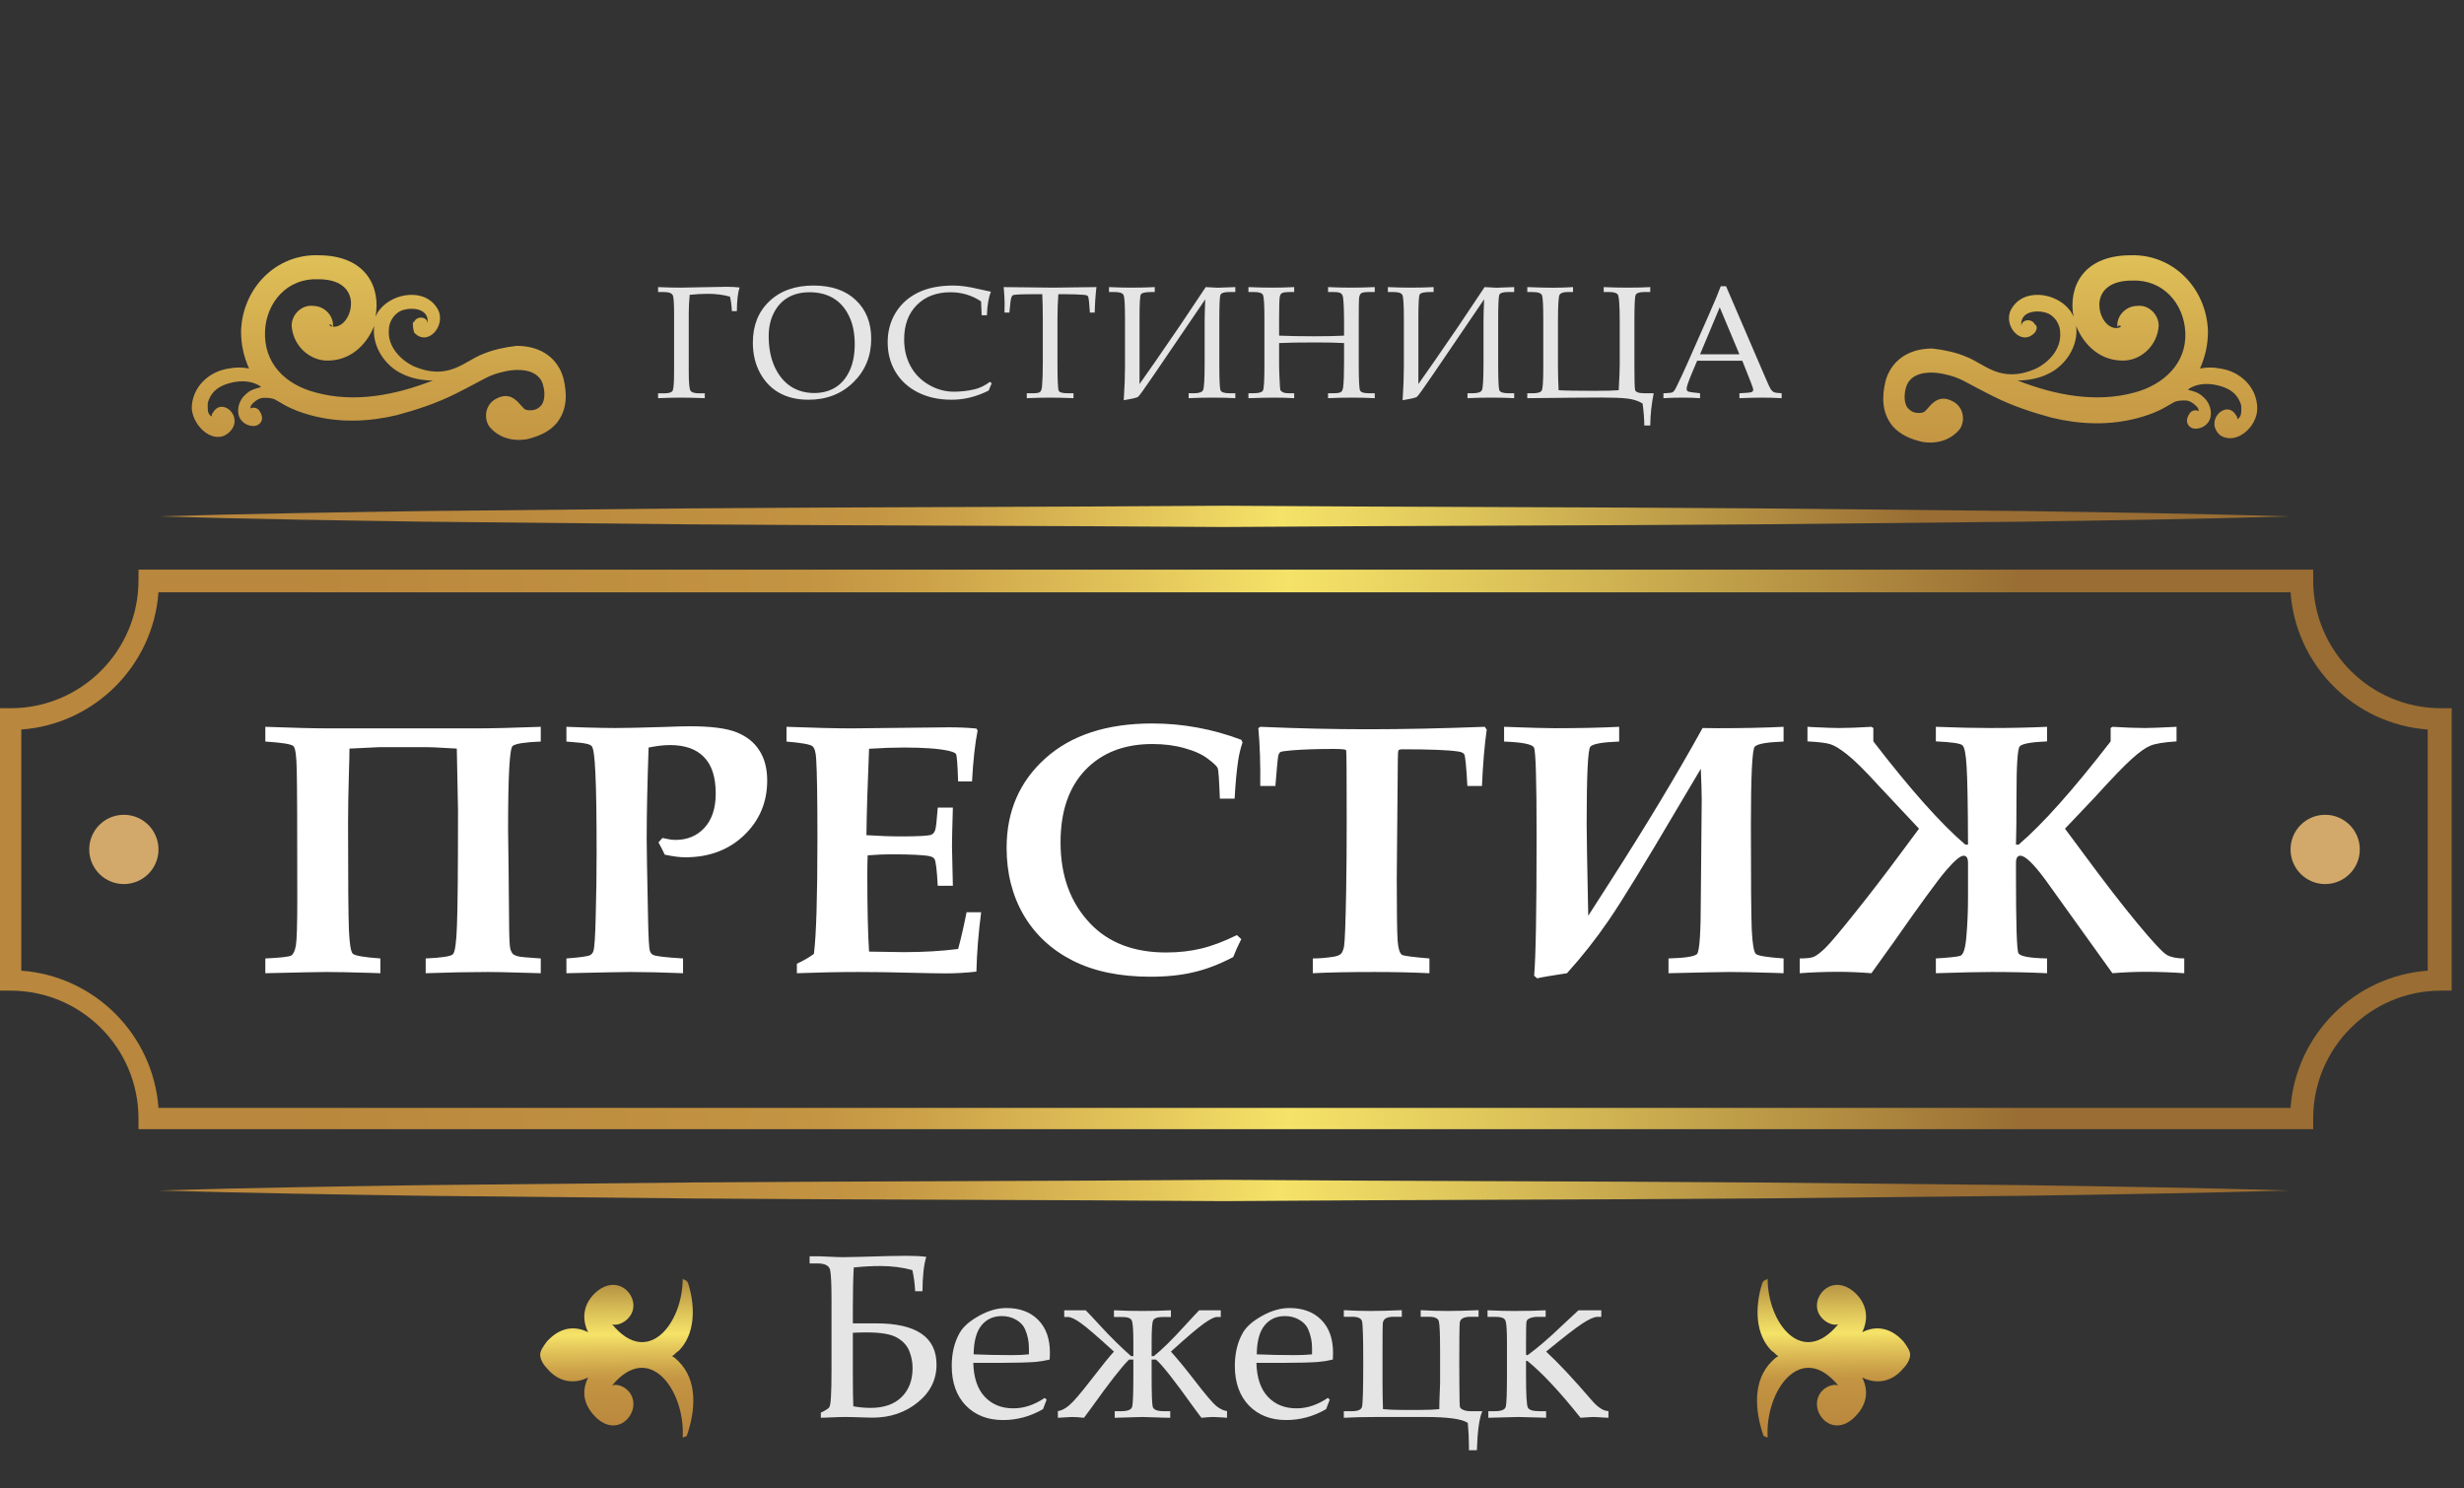 <svg width="144" height="87" viewBox="0 0 144 87" fill="none" xmlns="http://www.w3.org/2000/svg">
<rect x="0" y="0" width="144" height="87" fill="#333333" stroke="none"/>
<g clip-path="url(#clip0)">
<path d="M135.108 66.003H8.094V65.38C8.094 61.253 4.747 57.905 0.623 57.905H0V41.396H0.623C4.747 41.396 8.094 38.048 8.094 33.921V33.298H135.186V33.921C135.186 38.048 138.532 41.396 142.657 41.396H143.28V57.905H142.657C138.532 57.905 135.186 61.253 135.186 65.38V66.003H135.108ZM9.261 64.757H133.863C134.174 60.474 137.598 57.048 141.879 56.737V42.642C137.598 42.331 134.174 38.904 133.863 34.622H9.261C8.95 38.904 5.526 42.331 1.245 42.642V56.737C5.526 57.048 8.95 60.474 9.261 64.757Z" fill="url(#paint0_linear)"/>
<path d="M39.898 74.755C39.898 74.832 39.898 74.832 39.898 74.755C39.898 74.832 39.898 74.832 39.898 74.755C39.898 77.324 37.874 79.972 35.773 77.402C36.162 77.558 37.018 77.091 37.018 76.312C37.018 75.456 36.006 74.599 34.917 75.456C34.061 76.156 33.983 77.091 34.372 77.869C33.594 77.48 32.738 77.558 31.959 78.415C31.726 78.726 31.57 78.96 31.57 79.193C31.57 79.427 31.726 79.738 31.959 79.972C32.66 80.829 33.594 80.906 34.372 80.517C33.983 81.296 34.061 82.152 34.917 82.931C36.006 83.865 37.018 82.931 37.018 82.074C37.018 81.218 36.162 80.829 35.773 80.984C37.952 78.337 40.053 81.296 39.898 84.021C39.976 84.021 40.053 83.943 40.131 83.943C40.676 82.386 40.754 80.673 39.664 79.582C39.509 79.427 39.431 79.349 39.275 79.271C39.431 79.193 39.509 79.037 39.664 78.96C40.598 78.025 40.676 76.468 40.209 74.988C40.131 74.832 40.053 74.832 39.898 74.755Z" fill="url(#paint1_linear)"/>
<path d="M103.304 74.755C103.226 74.832 103.226 74.832 103.304 74.755C103.226 74.832 103.226 74.832 103.304 74.755C103.304 77.324 105.328 79.972 107.429 77.402C107.04 77.558 106.184 77.091 106.184 76.312C106.184 75.456 107.196 74.599 108.285 75.456C109.141 76.156 109.219 77.091 108.83 77.869C109.608 77.48 110.464 77.558 111.243 78.415C111.476 78.726 111.632 78.96 111.632 79.193C111.632 79.427 111.476 79.738 111.243 79.972C110.542 80.829 109.608 80.906 108.83 80.517C109.219 81.296 109.141 82.152 108.285 82.931C107.196 83.865 106.184 82.931 106.184 82.074C106.184 81.218 107.04 80.829 107.429 80.984C105.25 78.337 103.149 81.296 103.304 84.021C103.226 84.021 103.149 83.943 103.071 83.943C102.526 82.386 102.448 80.673 103.538 79.582C103.693 79.427 103.771 79.349 103.927 79.271C103.771 79.193 103.693 79.037 103.538 78.96C102.604 78.025 102.526 76.468 102.993 74.988C103.071 74.832 103.149 74.832 103.304 74.755Z" fill="url(#paint2_linear)"/>
<path d="M7.238 51.675C8.356 51.675 9.262 50.769 9.262 49.65C9.262 48.532 8.356 47.626 7.238 47.626C6.12 47.626 5.215 48.532 5.215 49.65C5.215 50.769 6.12 51.675 7.238 51.675Z" fill="#D2A96A"/>
<path d="M135.886 51.675C137.004 51.675 137.91 50.769 137.91 49.65C137.91 48.532 137.004 47.626 135.886 47.626C134.769 47.626 133.863 48.532 133.863 49.65C133.863 50.769 134.769 51.675 135.886 51.675Z" fill="#D2A96A"/>
<path d="M131.917 23.876C131.917 22.63 130.905 21.695 129.738 21.54C129.349 21.462 128.96 21.462 128.57 21.54C128.882 20.839 129.037 20.138 129.037 19.359C128.96 16.867 127.014 14.843 124.523 14.921C121.722 14.921 120.866 16.79 121.177 18.503C121.099 18.347 121.021 18.191 120.943 18.113C120.165 17.101 118.219 16.79 117.519 18.113C117.052 19.048 118.142 20.294 118.92 19.437C118.998 19.359 119.076 19.126 118.998 19.048C118.998 19.048 118.998 18.97 118.92 18.97C118.764 18.581 118.064 18.658 118.142 19.126C117.986 18.191 118.998 18.113 119.542 18.269C120.087 18.425 120.399 18.97 120.399 19.437C120.476 20.372 119.776 21.15 118.998 21.54C116.896 22.474 115.962 21.228 114.873 20.839C114.328 20.605 113.628 20.449 112.927 20.372C111.448 20.372 110.515 21.15 110.203 22.24C109.97 23.175 109.97 24.109 110.592 24.888C111.059 25.433 111.682 25.667 112.305 25.822C113.161 25.978 114.017 25.744 114.562 25.044C114.873 24.499 114.717 23.798 114.172 23.486C113.083 22.863 112.694 24.031 112.382 24.109C112.071 24.187 111.76 24.109 111.604 23.953C111.137 23.642 111.293 22.552 111.604 22.24C111.993 21.773 112.772 21.695 113.55 21.851C114.639 22.085 114.639 22.24 116.507 23.175C117.597 23.72 118.764 24.109 119.932 24.421C121.566 24.81 123.278 24.888 124.99 24.421C125.535 24.265 126.002 24.109 126.547 23.798C126.703 23.72 126.936 23.564 127.092 23.486C127.325 23.408 127.481 23.408 127.714 23.408C127.948 23.408 128.181 23.564 128.337 23.72C128.415 23.798 128.493 23.876 128.493 24.031C128.337 23.953 128.103 23.953 127.948 24.187C127.948 24.265 127.87 24.265 127.87 24.343C127.714 24.654 127.87 24.966 128.181 25.044C128.648 25.122 129.115 24.81 129.193 24.343C129.271 23.876 129.037 23.408 128.726 23.175C128.493 22.941 128.181 22.863 127.87 22.785L127.948 22.708C128.337 22.474 128.804 22.396 129.349 22.474C129.816 22.552 130.283 22.708 130.594 23.019C130.75 23.175 130.905 23.408 130.983 23.72C130.983 23.798 130.983 23.953 130.983 24.031C130.983 24.265 130.905 24.421 130.75 24.499C130.75 24.421 130.75 24.343 130.672 24.265C130.127 23.331 128.804 24.576 129.738 25.433C130.672 26.056 131.917 24.966 131.917 23.876ZM124.757 22.941C122.5 23.564 120.087 23.097 117.908 22.24C118.609 22.24 119.231 22.085 119.698 21.851C120.71 21.384 121.488 20.216 121.332 19.048C121.799 20.216 122.811 21.15 124.212 21.072C125.224 20.994 126.08 20.138 126.158 19.048C126.158 18.347 125.535 17.802 124.913 17.88C124.212 17.88 123.667 18.503 123.745 19.126C123.823 18.97 123.823 19.048 123.901 19.048C123.979 19.048 123.979 19.048 123.901 19.126C123.745 19.203 123.512 19.203 123.278 19.048C122.5 18.581 122.111 16.4 124.601 16.4C126.391 16.322 127.637 17.724 127.714 19.437C127.792 21.228 126.469 22.474 124.757 22.941Z" fill="url(#paint3_linear)"/>
<path d="M11.207 23.876C11.207 22.63 12.219 21.695 13.386 21.54C13.775 21.462 14.165 21.462 14.554 21.54C14.242 20.839 14.087 20.138 14.087 19.359C14.165 16.867 16.11 14.843 18.601 14.921C21.402 14.921 22.259 16.79 21.947 18.503C22.025 18.347 22.103 18.191 22.181 18.113C22.959 17.101 24.905 16.79 25.605 18.113C26.072 19.048 24.983 20.294 24.204 19.437C24.127 19.203 24.127 18.97 24.127 18.892C24.127 18.892 24.127 18.814 24.204 18.814C24.36 18.425 25.06 18.503 24.983 18.97C25.138 18.035 24.127 17.957 23.582 18.113C23.037 18.269 22.726 18.814 22.726 19.281C22.648 20.216 23.348 20.994 24.127 21.384C26.228 22.318 27.162 21.072 28.251 20.683C28.796 20.449 29.497 20.294 30.197 20.216C31.676 20.216 32.61 20.994 32.921 22.085C33.154 23.019 33.154 23.953 32.532 24.732C32.065 25.277 31.442 25.511 30.82 25.667C29.963 25.822 29.107 25.589 28.563 24.888C28.251 24.343 28.407 23.642 28.952 23.331C30.041 22.708 30.43 23.876 30.742 23.953C31.053 24.031 31.364 23.953 31.52 23.798C31.987 23.486 31.831 22.396 31.52 22.085C31.131 21.617 30.353 21.54 29.574 21.695C28.485 21.929 28.485 22.085 26.617 23.019C25.527 23.564 24.36 23.953 23.193 24.265C21.558 24.654 19.846 24.732 18.134 24.265C17.589 24.109 17.122 23.953 16.577 23.642C16.422 23.564 16.188 23.408 16.032 23.331C15.799 23.253 15.643 23.253 15.41 23.253C15.176 23.253 14.943 23.408 14.787 23.564C14.709 23.642 14.632 23.72 14.632 23.876C14.787 23.798 15.021 23.798 15.176 24.031C15.176 24.109 15.254 24.109 15.254 24.187C15.41 24.499 15.254 24.81 14.943 24.888C14.476 24.966 14.009 24.654 13.931 24.187C13.853 23.72 14.087 23.253 14.398 23.019C14.632 22.785 14.943 22.708 15.254 22.63L15.176 22.552C14.787 22.318 14.32 22.24 13.775 22.318C13.309 22.396 12.842 22.552 12.53 22.863C12.375 23.019 12.219 23.253 12.141 23.564C12.141 23.642 12.141 23.798 12.141 23.876C12.141 24.109 12.219 24.265 12.375 24.343C12.375 24.265 12.375 24.187 12.452 24.109C12.997 23.175 14.32 24.421 13.386 25.277C12.53 26.056 11.285 24.966 11.207 23.876ZM18.445 22.941C20.702 23.564 23.115 23.097 25.294 22.24C24.593 22.24 23.971 22.085 23.504 21.851C22.492 21.384 21.714 20.216 21.869 19.048C21.402 20.216 20.391 21.15 18.99 21.072C17.978 20.994 17.122 20.138 17.044 19.048C17.044 18.347 17.667 17.802 18.29 17.88C18.99 17.88 19.535 18.503 19.457 19.126C19.379 18.97 19.301 18.97 19.301 18.97C19.223 18.97 19.223 18.97 19.301 19.048C19.457 19.126 19.69 19.126 19.924 18.97C20.702 18.503 21.091 16.322 18.601 16.322C16.811 16.244 15.566 17.646 15.488 19.359C15.41 21.228 16.655 22.474 18.445 22.941Z" fill="url(#paint4_linear)"/>
<path d="M9.261 69.585C14.476 69.429 19.613 69.351 24.827 69.273L40.392 69.118C50.743 69.04 61.172 69.04 71.523 68.962C81.874 69.04 92.303 69.04 102.654 69.118L118.219 69.273C123.434 69.351 128.571 69.429 133.785 69.585C128.571 69.741 123.434 69.819 118.219 69.896L102.654 70.052C92.303 70.13 81.874 70.13 71.523 70.208C61.172 70.13 50.743 70.13 40.392 70.052L24.827 69.896C19.69 69.819 14.476 69.741 9.261 69.585Z" fill="url(#paint5_linear)"/>
<path d="M9.261 30.183C14.476 30.027 19.613 29.949 24.827 29.871L40.392 29.715C50.743 29.637 61.172 29.637 71.523 29.56C81.874 29.637 92.303 29.637 102.654 29.715L118.219 29.871C123.434 29.949 128.571 30.027 133.785 30.183C128.571 30.338 123.434 30.416 118.219 30.494L102.654 30.65C92.303 30.728 81.874 30.728 71.523 30.805C61.172 30.728 50.743 30.728 40.392 30.65L24.827 30.494C19.69 30.416 14.476 30.338 9.261 30.183Z" fill="url(#paint6_linear)"/>
<path d="M41.188 22.991V23.274C40.64 23.253 40.176 23.242 39.796 23.242C39.422 23.242 38.976 23.253 38.459 23.274V22.991H38.824C39.104 22.991 39.268 22.935 39.317 22.822C39.368 22.707 39.394 22.346 39.394 21.741V18.301C39.394 17.793 39.375 17.461 39.335 17.306C39.299 17.148 39.116 17.069 38.788 17.069H38.459V16.781C38.946 16.802 39.388 16.813 39.787 16.813L42.451 16.763C42.743 16.763 43 16.777 43.222 16.804C43.122 17.102 43.069 17.563 43.063 18.186H42.771C42.756 17.864 42.719 17.581 42.661 17.338C42.269 17.228 41.84 17.174 41.375 17.174C41.019 17.174 40.663 17.193 40.307 17.233C40.27 17.625 40.252 17.981 40.252 18.301V21.741C40.252 22.364 40.286 22.729 40.353 22.836C40.419 22.939 40.59 22.991 40.864 22.991H41.188ZM43.998 20.025C43.998 19.024 44.32 18.218 44.965 17.607C45.61 16.996 46.469 16.69 47.543 16.69C48.595 16.69 49.42 16.974 50.016 17.543C50.615 18.109 50.915 18.862 50.915 19.802C50.915 20.815 50.568 21.662 49.874 22.343C49.181 23.024 48.306 23.365 47.251 23.365C46.591 23.365 46.022 23.231 45.544 22.964C45.067 22.696 44.69 22.305 44.413 21.791C44.136 21.277 43.998 20.688 43.998 20.025ZM44.924 19.651C44.924 20.339 45.041 20.938 45.275 21.449C45.513 21.957 45.829 22.338 46.224 22.594C46.62 22.846 47.072 22.973 47.58 22.973C48.051 22.973 48.463 22.865 48.816 22.649C49.169 22.433 49.446 22.11 49.646 21.681C49.85 21.253 49.952 20.731 49.952 20.116C49.952 19.472 49.84 18.921 49.614 18.465C49.392 18.006 49.087 17.66 48.697 17.429C48.308 17.198 47.847 17.082 47.315 17.082C46.828 17.082 46.408 17.184 46.056 17.388C45.703 17.592 45.426 17.892 45.225 18.287C45.024 18.679 44.924 19.134 44.924 19.651ZM57.371 18.428L57.334 17.616C57.063 17.437 56.779 17.303 56.481 17.215C56.186 17.127 55.877 17.082 55.555 17.082C54.733 17.082 54.075 17.332 53.579 17.831C53.086 18.329 52.84 18.997 52.84 19.834C52.84 20.421 52.965 20.944 53.214 21.403C53.466 21.863 53.824 22.226 54.286 22.494C54.749 22.761 55.237 22.895 55.751 22.895C56.158 22.895 56.562 22.848 56.96 22.754C57.258 22.684 57.558 22.538 57.859 22.316L57.955 22.407C57.891 22.547 57.831 22.688 57.777 22.831C57.421 23.008 57.062 23.142 56.7 23.233C56.341 23.321 55.979 23.365 55.614 23.365C54.866 23.365 54.207 23.221 53.638 22.932C53.072 22.643 52.638 22.244 52.333 21.736C52.029 21.225 51.877 20.649 51.877 20.007C51.877 19.365 52.031 18.792 52.338 18.287C52.645 17.779 53.079 17.387 53.638 17.11C54.201 16.83 54.892 16.69 55.71 16.69C56.139 16.69 56.641 16.76 57.215 16.9C57.501 16.967 57.734 17.017 57.913 17.05C57.777 17.376 57.698 17.835 57.676 18.428H57.371ZM61.851 17.196C61.817 17.653 61.8 18.133 61.8 18.638V21.239C61.8 22.206 61.825 22.74 61.874 22.84C61.922 22.938 62.096 22.986 62.394 22.986H62.736V23.274C62.197 23.253 61.741 23.242 61.367 23.242C60.99 23.242 60.537 23.253 60.007 23.274V22.986H60.391C60.591 22.986 60.722 22.961 60.783 22.909C60.844 22.854 60.882 22.749 60.897 22.594C60.928 22.238 60.943 21.779 60.943 21.216V18.611C60.943 18.097 60.932 17.625 60.911 17.196H60.445C59.694 17.196 59.28 17.215 59.204 17.251C59.128 17.285 59.078 17.42 59.054 17.657L58.99 18.269H58.703L58.712 17.726C58.712 17.507 58.693 17.192 58.657 16.781C60.299 16.802 61.265 16.813 61.554 16.813L64.077 16.781C64.019 17.295 63.986 17.791 63.977 18.269H63.694L63.648 17.671C63.63 17.464 63.604 17.342 63.571 17.306C63.537 17.266 63.463 17.242 63.347 17.233C63.013 17.209 62.633 17.196 62.207 17.196H61.851ZM67.485 17.069H67.289C66.927 17.069 66.72 17.119 66.668 17.219C66.62 17.32 66.596 17.774 66.596 18.584V22.448L67.567 21.061L68.964 19.026L70.465 16.781L71.158 16.818C71.255 16.818 71.601 16.805 72.194 16.781V17.069H71.843C71.541 17.069 71.368 17.125 71.323 17.238C71.28 17.35 71.259 17.849 71.259 18.734V21.262C71.259 22.159 71.28 22.672 71.323 22.799C71.368 22.924 71.541 22.986 71.843 22.986H72.194V23.274C71.82 23.253 71.38 23.242 70.875 23.242C70.349 23.242 69.879 23.253 69.466 23.274V22.986H69.78C70.072 22.986 70.249 22.926 70.31 22.804C70.37 22.679 70.401 22.158 70.401 21.239V18.734C70.401 18.491 70.413 18.078 70.437 17.497L67.485 21.837C66.904 22.691 66.579 23.145 66.509 23.196C66.439 23.248 66.161 23.313 65.674 23.392C65.723 22.644 65.747 21.983 65.747 21.408V18.584C65.747 17.802 65.718 17.355 65.66 17.242C65.602 17.127 65.432 17.069 65.149 17.069H64.811V16.781C65.283 16.802 65.715 16.813 66.107 16.813C66.646 16.813 67.105 16.802 67.485 16.781V17.069ZM74.753 20.053V21.326C74.753 21.545 74.761 21.802 74.776 22.097C74.794 22.51 74.809 22.74 74.822 22.786C74.834 22.828 74.878 22.872 74.954 22.918C75.03 22.964 75.153 22.986 75.324 22.986H75.634V23.274C75.238 23.253 74.857 23.242 74.489 23.242C74.133 23.242 73.623 23.253 72.96 23.274V22.986H73.243C73.562 22.986 73.751 22.933 73.809 22.827C73.867 22.717 73.895 22.221 73.895 21.339V18.588C73.895 17.791 73.865 17.339 73.804 17.233C73.746 17.123 73.578 17.069 73.298 17.069H72.96V16.781C73.462 16.802 73.929 16.813 74.361 16.813C74.796 16.813 75.22 16.802 75.634 16.781V17.069H75.438C75.155 17.069 74.98 17.091 74.913 17.137C74.846 17.183 74.805 17.257 74.79 17.361C74.765 17.528 74.753 17.934 74.753 18.579V19.619C75.295 19.643 75.984 19.656 76.82 19.656C77.529 19.656 78.105 19.643 78.549 19.619V18.73C78.549 18.209 78.531 17.773 78.495 17.42C78.482 17.295 78.441 17.206 78.371 17.151C78.302 17.096 78.159 17.069 77.942 17.069H77.614V16.781C78.079 16.802 78.52 16.813 78.937 16.813C79.387 16.813 79.856 16.802 80.343 16.781V17.069H79.996C79.761 17.069 79.611 17.095 79.544 17.146C79.48 17.198 79.441 17.294 79.425 17.434C79.413 17.571 79.407 18.006 79.407 18.739V21.262C79.407 22.196 79.433 22.717 79.485 22.827C79.54 22.933 79.707 22.986 79.987 22.986H80.343V23.274C79.923 23.253 79.489 23.242 79.042 23.242C78.531 23.242 78.055 23.253 77.614 23.274V22.986H77.929C78.16 22.986 78.309 22.961 78.376 22.909C78.443 22.854 78.484 22.754 78.499 22.608C78.533 22.294 78.549 21.838 78.549 21.239V20.053C78.121 20.028 77.573 20.016 76.907 20.016C75.958 20.016 75.24 20.028 74.753 20.053ZM83.782 17.069H83.586C83.224 17.069 83.017 17.119 82.966 17.219C82.917 17.32 82.893 17.774 82.893 18.584V22.448L83.865 21.061L85.261 19.026L86.762 16.781L87.455 16.818C87.553 16.818 87.898 16.805 88.491 16.781V17.069H88.14C87.839 17.069 87.665 17.125 87.62 17.238C87.577 17.35 87.556 17.849 87.556 18.734V21.262C87.556 22.159 87.577 22.672 87.62 22.799C87.665 22.924 87.839 22.986 88.14 22.986H88.491V23.274C88.117 23.253 87.677 23.242 87.172 23.242C86.646 23.242 86.176 23.253 85.763 23.274V22.986H86.077C86.369 22.986 86.546 22.926 86.607 22.804C86.668 22.679 86.698 22.158 86.698 21.239V18.734C86.698 18.491 86.71 18.078 86.734 17.497L83.782 21.837C83.201 22.691 82.876 23.145 82.806 23.196C82.736 23.248 82.458 23.313 81.971 23.392C82.02 22.644 82.044 21.983 82.044 21.408V18.584C82.044 17.802 82.015 17.355 81.957 17.242C81.9 17.127 81.729 17.069 81.446 17.069H81.109V16.781C81.58 16.802 82.012 16.813 82.404 16.813C82.943 16.813 83.402 16.802 83.782 16.781V17.069ZM89.257 23.274V22.986H89.595C89.872 22.986 90.04 22.933 90.101 22.827C90.162 22.72 90.192 22.269 90.192 21.472V18.725C90.192 17.882 90.168 17.396 90.12 17.265C90.074 17.134 89.881 17.069 89.54 17.069H89.257V16.781C89.896 16.805 90.396 16.818 90.758 16.818C91.16 16.818 91.551 16.805 91.931 16.781V17.069H91.621C91.368 17.069 91.21 17.122 91.146 17.228C91.082 17.335 91.05 17.834 91.05 18.725V21.472C91.05 21.803 91.062 22.249 91.087 22.808C91.449 22.833 92.144 22.845 93.172 22.845C93.853 22.845 94.329 22.833 94.6 22.808C94.64 22.069 94.659 21.572 94.659 21.317V18.816C94.659 17.825 94.618 17.286 94.536 17.201C94.457 17.113 94.291 17.069 94.039 17.069H93.724V16.781C94.171 16.802 94.64 16.813 95.129 16.813C95.64 16.813 96.078 16.802 96.443 16.781V17.069H96.097C95.802 17.069 95.631 17.13 95.586 17.251C95.54 17.37 95.517 17.884 95.517 18.793V21.317C95.517 22.153 95.529 22.641 95.554 22.781C95.581 22.918 95.762 22.986 96.097 22.986H96.644C96.516 23.625 96.45 24.253 96.443 24.871H96.097C96.091 24.466 96.057 24.037 95.996 23.584C95.744 23.432 95.449 23.336 95.111 23.297C94.773 23.257 94.281 23.237 93.633 23.237C92.821 23.237 91.362 23.25 89.257 23.274ZM101.822 21.084H99.185L98.875 21.818C98.671 22.305 98.569 22.603 98.569 22.713C98.569 22.783 98.588 22.833 98.624 22.863C98.663 22.894 98.761 22.918 98.916 22.936L99.354 22.986V23.274C99.062 23.253 98.734 23.242 98.368 23.242C97.93 23.242 97.546 23.253 97.214 23.274V22.986L97.351 22.982C97.564 22.976 97.701 22.954 97.762 22.918C97.826 22.878 97.892 22.784 97.962 22.635C98.178 22.197 98.399 21.724 98.624 21.216L99.879 18.374C100.213 17.619 100.441 17.072 100.563 16.731H100.873L103.182 22.101C103.337 22.466 103.441 22.687 103.492 22.763C103.544 22.836 103.603 22.889 103.67 22.923C103.737 22.953 103.888 22.974 104.122 22.986V23.274C103.727 23.253 103.349 23.242 102.99 23.242C102.656 23.242 102.21 23.253 101.654 23.274V22.986L102.105 22.959C102.267 22.947 102.362 22.93 102.393 22.909C102.438 22.875 102.461 22.833 102.461 22.781C102.461 22.726 102.416 22.583 102.324 22.352L101.822 21.084ZM99.354 20.71H101.654L100.504 17.963L99.354 20.71Z" fill="#E5E5E5"/>
<path d="M49.895 74.087C49.86 74.707 49.842 75.505 49.842 76.482V77.352H51.196C53.553 77.352 54.732 78.156 54.732 79.766C54.732 80.647 54.365 81.383 53.63 81.975C52.896 82.568 52.014 82.865 50.983 82.865C50.868 82.865 50.694 82.86 50.459 82.851C50.017 82.834 49.667 82.825 49.411 82.825C49.146 82.825 48.849 82.834 48.522 82.851C48.266 82.865 48.082 82.871 47.971 82.871V82.573C48.246 82.44 48.407 82.338 48.456 82.267C48.509 82.197 48.544 81.989 48.562 81.644C48.584 81.299 48.595 80.79 48.595 80.118V75.985C48.595 75.083 48.569 74.501 48.515 74.24C48.462 73.979 48.212 73.849 47.766 73.849H47.315V73.431H47.865C47.98 73.431 48.184 73.439 48.476 73.457C48.825 73.475 49.099 73.484 49.298 73.484C49.502 73.484 49.831 73.477 50.287 73.464C51.538 73.424 52.452 73.404 53.027 73.404C53.447 73.404 53.816 73.424 54.135 73.464C53.993 73.897 53.918 74.567 53.909 75.474H53.484C53.458 75.005 53.403 74.594 53.319 74.24C52.748 74.081 52.127 74.001 51.454 74.001C50.937 74.001 50.417 74.03 49.895 74.087ZM49.869 82.201C50.223 82.263 50.556 82.294 50.871 82.294C51.653 82.294 52.259 82.084 52.688 81.664C53.117 81.244 53.332 80.68 53.332 79.972C53.332 79.623 53.268 79.289 53.139 78.97C53.011 78.647 52.772 78.386 52.423 78.187C52.078 77.984 51.487 77.882 50.652 77.882C50.377 77.882 50.108 77.889 49.842 77.902V80.257C49.842 81.173 49.851 81.821 49.869 82.201ZM56.881 79.66C56.903 80.531 57.127 81.193 57.551 81.644C57.976 82.095 58.533 82.32 59.223 82.32C59.533 82.32 59.84 82.27 60.145 82.168C60.45 82.066 60.753 81.914 61.054 81.71L61.167 81.81L60.955 82.367C60.587 82.579 60.209 82.739 59.82 82.845C59.431 82.951 59.031 83.004 58.619 83.004C57.721 83.004 56.996 82.721 56.443 82.155C55.895 81.584 55.621 80.812 55.621 79.839C55.621 79.096 55.776 78.453 56.085 77.909C56.288 77.55 56.664 77.219 57.213 76.914C57.761 76.608 58.294 76.456 58.812 76.456C59.595 76.456 60.214 76.686 60.669 77.146C61.129 77.606 61.359 78.249 61.359 79.076L61.346 79.468C61.054 79.539 60.775 79.585 60.51 79.607C60.037 79.642 59.38 79.66 58.54 79.66H56.881ZM56.901 79.163C57.587 79.194 58.343 79.209 59.17 79.209C59.502 79.209 59.822 79.194 60.132 79.163V78.791C60.132 78.402 60.054 78.033 59.9 77.683C59.802 77.466 59.632 77.287 59.389 77.146C59.146 77 58.865 76.927 58.546 76.927C58.051 76.927 57.655 77.108 57.359 77.471C57.062 77.834 56.91 78.397 56.901 79.163ZM65.147 82.871V82.486H65.532C65.917 82.486 66.129 82.396 66.169 82.214C66.213 82.033 66.235 81.427 66.235 80.397V79.468H65.983C65.554 79.892 64.827 80.823 63.801 82.261C63.602 82.539 63.451 82.743 63.349 82.871C63.044 82.84 62.81 82.825 62.646 82.825C62.558 82.825 62.284 82.84 61.824 82.871V82.48C62.032 82.453 62.253 82.34 62.487 82.141C62.726 81.942 63.146 81.454 63.748 80.675C64.38 79.853 64.831 79.295 65.101 79.003C64.159 78.141 63.518 77.588 63.177 77.345C62.841 77.102 62.584 76.98 62.407 76.98H62.195V76.588H63.449C63.582 76.717 63.863 77.015 64.292 77.484C64.928 78.174 65.532 78.769 66.103 79.269H66.235V78.426C66.235 77.736 66.204 77.323 66.142 77.186C66.085 77.049 65.897 76.98 65.579 76.98H65.101V76.588C65.658 76.615 66.213 76.628 66.766 76.628C67.332 76.628 67.887 76.615 68.431 76.588V76.98H67.954C67.64 76.98 67.452 77.049 67.39 77.186C67.332 77.318 67.303 77.732 67.303 78.426V79.269H67.43C67.889 78.906 68.496 78.311 69.247 77.484C69.672 77.02 69.951 76.721 70.083 76.588H71.344V76.98H71.125C70.97 76.98 70.713 77.108 70.355 77.365C69.997 77.617 69.356 78.163 68.431 79.003C68.803 79.415 69.261 79.972 69.805 80.675C70.428 81.485 70.848 81.982 71.065 82.168C71.286 82.349 71.501 82.453 71.709 82.48V82.871C71.704 82.871 71.611 82.865 71.43 82.851C71.187 82.834 71.016 82.825 70.919 82.825C70.751 82.825 70.517 82.84 70.216 82.871C70.097 82.721 69.933 82.502 69.725 82.214C68.615 80.662 67.892 79.746 67.556 79.468H67.303V80.397C67.303 81.418 67.323 82.022 67.363 82.208C67.403 82.394 67.615 82.486 68 82.486H68.391V82.871L68.033 82.865C67.312 82.838 66.892 82.825 66.773 82.825C66.229 82.842 65.687 82.858 65.147 82.871ZM73.427 79.66C73.449 80.531 73.672 81.193 74.097 81.644C74.522 82.095 75.079 82.32 75.769 82.32C76.078 82.32 76.386 82.27 76.691 82.168C76.996 82.066 77.299 81.914 77.6 81.71L77.713 81.81L77.5 82.367C77.133 82.579 76.755 82.739 76.366 82.845C75.977 82.951 75.576 83.004 75.165 83.004C74.267 83.004 73.542 82.721 72.989 82.155C72.441 81.584 72.166 80.812 72.166 79.839C72.166 79.096 72.321 78.453 72.631 77.909C72.834 77.55 73.21 77.219 73.759 76.914C74.307 76.608 74.84 76.456 75.358 76.456C76.14 76.456 76.76 76.686 77.215 77.146C77.675 77.606 77.905 78.249 77.905 79.076L77.892 79.468C77.6 79.539 77.321 79.585 77.056 79.607C76.583 79.642 75.926 79.66 75.085 79.66H73.427ZM73.447 79.163C74.132 79.194 74.889 79.209 75.716 79.209C76.047 79.209 76.368 79.194 76.678 79.163V78.791C76.678 78.402 76.6 78.033 76.445 77.683C76.348 77.466 76.178 77.287 75.935 77.146C75.691 77 75.41 76.927 75.092 76.927C74.597 76.927 74.201 77.108 73.905 77.471C73.608 77.834 73.456 78.397 73.447 79.163ZM86.629 82.486C86.452 82.889 86.346 83.65 86.311 84.769H85.846V84.463C85.846 84.087 85.824 83.656 85.78 83.17C85.444 82.94 84.617 82.825 83.299 82.825H80.419C79.716 82.825 79.088 82.84 78.535 82.871V82.486H79.013C79.358 82.486 79.552 82.402 79.597 82.234C79.645 82.062 79.67 81.191 79.67 79.62C79.67 78.192 79.645 77.394 79.597 77.225C79.552 77.053 79.358 76.967 79.013 76.967H78.535V76.582C79.119 76.613 79.636 76.628 80.088 76.628C80.565 76.628 81.178 76.613 81.925 76.582V76.967H81.448C81.235 76.967 81.078 77 80.977 77.066C80.879 77.128 80.824 77.225 80.811 77.358C80.802 77.491 80.797 78.035 80.797 78.99V80.848C80.797 81.343 80.806 81.85 80.824 82.367C81.165 82.398 81.532 82.413 81.925 82.413H82.967C83.431 82.413 83.814 82.398 84.115 82.367C84.115 82.208 84.117 82.057 84.121 81.916L84.161 80.848V78.99C84.161 77.991 84.137 77.405 84.088 77.232C84.044 77.055 83.849 76.967 83.504 76.967H83.027V76.582C83.606 76.613 84.121 76.628 84.572 76.628C85.05 76.628 85.663 76.613 86.41 76.582V76.967H85.939C85.541 76.967 85.331 77.086 85.309 77.325C85.291 77.559 85.282 78.34 85.282 79.667L85.289 81.014C85.293 81.77 85.304 82.181 85.322 82.248C85.344 82.309 85.41 82.365 85.521 82.413C85.636 82.462 85.775 82.486 85.939 82.486H86.629ZM89.183 79.547V80.397C89.183 81.507 89.219 82.132 89.289 82.274C89.36 82.416 89.583 82.486 89.959 82.486H90.357V82.871C90.349 82.871 90.229 82.867 89.999 82.858C89.371 82.836 88.953 82.825 88.745 82.825C88.701 82.825 88.113 82.84 86.981 82.871V82.486H87.365C87.75 82.486 87.963 82.396 88.002 82.214C88.046 82.033 88.069 81.427 88.069 80.397V78.426C88.069 77.727 88.038 77.312 87.976 77.179C87.918 77.042 87.73 76.973 87.412 76.973H86.934V76.588C87.505 76.615 88.02 76.628 88.48 76.628C89.17 76.628 89.787 76.615 90.331 76.588V76.973H89.827C89.681 76.973 89.546 76.998 89.422 77.046C89.298 77.091 89.227 77.161 89.21 77.259C89.192 77.356 89.183 77.763 89.183 78.479V79.176L89.263 79.222C89.847 78.798 90.521 78.218 91.286 77.484L92.248 76.588H93.582V76.973H93.343C93.166 76.973 92.878 77.102 92.48 77.358C92.087 77.615 91.379 78.163 90.357 79.003C91.052 79.64 91.939 80.587 93.018 81.843C93.376 82.263 93.703 82.475 94 82.48V82.871C93.973 82.871 93.885 82.867 93.734 82.858C93.416 82.836 93.226 82.825 93.164 82.825C93.058 82.825 92.792 82.84 92.368 82.871C91.169 81.363 90.134 80.255 89.263 79.547H89.183Z" fill="#E5E5E5"/>
<path d="M31.603 43.345C30.686 43.379 30.138 43.465 29.96 43.602C29.782 43.739 29.693 45.361 29.693 48.468C29.693 48.577 29.703 49.385 29.724 50.891L29.755 54.196C29.762 54.901 29.786 55.329 29.827 55.479C29.875 55.623 29.929 55.722 29.991 55.777C30.053 55.825 30.148 55.866 30.278 55.9C30.409 55.934 30.85 55.976 31.603 56.023V56.886C31.439 56.886 31.062 56.876 30.474 56.855C29.618 56.828 28.964 56.814 28.513 56.814C27.465 56.814 26.254 56.838 24.878 56.886V56.023C25.816 55.982 26.346 55.9 26.47 55.777C26.593 55.654 26.672 55.089 26.706 54.083C26.747 53.07 26.767 50.825 26.767 47.349L26.696 43.756L25.392 43.684C25.276 43.677 25.128 43.673 24.95 43.673H22.168L20.423 43.756C20.423 44.064 20.413 44.532 20.392 45.162C20.358 46.332 20.341 47.315 20.341 48.108C20.341 51.483 20.358 53.57 20.392 54.371C20.427 55.171 20.502 55.63 20.618 55.746C20.741 55.863 21.279 55.955 22.23 56.023V56.886C22.209 56.886 22.007 56.879 21.624 56.865C20.474 56.831 19.622 56.814 19.068 56.814C18.698 56.814 17.511 56.838 15.506 56.886V56.023C16.402 55.982 16.909 55.924 17.025 55.849C17.148 55.767 17.237 55.572 17.292 55.264C17.347 54.949 17.374 54.032 17.374 52.513C17.374 48.399 17.364 45.915 17.343 45.059C17.33 44.204 17.265 43.721 17.148 43.612C17.032 43.495 16.484 43.407 15.506 43.345V42.483C17.107 42.544 18.356 42.575 19.253 42.575H27.866C28.749 42.575 29.994 42.544 31.603 42.483V43.345ZM33.102 56.886V56.023C33.916 55.962 34.378 55.897 34.487 55.828C34.57 55.787 34.631 55.715 34.672 55.613C34.741 55.442 34.789 54.733 34.816 53.488C34.85 52.242 34.867 51.034 34.867 49.864C34.867 47.681 34.843 46.12 34.795 45.183C34.754 44.245 34.682 43.721 34.58 43.612C34.484 43.502 34.19 43.431 33.697 43.396L33.102 43.345V42.483L34.262 42.524C34.98 42.544 35.552 42.554 35.976 42.554C36.558 42.554 37.495 42.534 38.789 42.493C39.487 42.465 40 42.452 40.329 42.452C41.554 42.452 42.457 42.568 43.039 42.801C43.628 43.034 44.072 43.386 44.374 43.858C44.682 44.331 44.836 44.919 44.836 45.624C44.836 46.897 44.384 47.965 43.48 48.827C42.584 49.682 41.441 50.11 40.052 50.11C39.874 50.11 39.685 50.097 39.487 50.069C39.288 50.042 39.076 50.004 38.85 49.956C38.734 49.71 38.611 49.47 38.481 49.238L38.717 48.981C38.868 49.015 39.005 49.043 39.128 49.063C39.258 49.084 39.374 49.094 39.477 49.094C40.168 49.094 40.733 48.858 41.171 48.386C41.609 47.907 41.828 47.239 41.828 46.384C41.828 45.432 41.602 44.724 41.15 44.259C40.698 43.786 40.035 43.55 39.158 43.55C38.803 43.55 38.385 43.598 37.906 43.694C37.831 45.802 37.793 47.588 37.793 49.053C37.793 49.546 37.821 51.116 37.875 53.765C37.896 54.812 37.93 55.414 37.978 55.572C38.012 55.688 38.077 55.77 38.173 55.818C38.324 55.893 38.905 55.962 39.918 56.023V56.886C38.707 56.838 37.687 56.814 36.859 56.814C36.489 56.814 35.237 56.838 33.102 56.886ZM46.571 56.886V56.331C46.933 56.167 47.265 55.976 47.566 55.757C47.703 54.689 47.772 52.444 47.772 49.022C47.772 46.688 47.748 45.142 47.7 44.382C47.679 43.978 47.607 43.725 47.484 43.622C47.368 43.513 46.861 43.42 45.965 43.345V42.483C47.58 42.544 48.856 42.575 49.794 42.575L55.451 42.513C56.046 42.513 56.583 42.537 57.062 42.585L57.134 42.698C56.984 43.444 56.874 44.437 56.806 45.675H55.995C55.961 44.676 55.919 44.142 55.871 44.074C55.831 44.005 55.676 43.94 55.41 43.879C54.842 43.756 53.972 43.694 52.802 43.694C52.227 43.694 51.556 43.718 50.79 43.766C50.701 45.881 50.65 47.564 50.636 48.817C51.368 48.865 52.056 48.889 52.699 48.889C53.651 48.889 54.222 48.858 54.414 48.796C54.53 48.755 54.612 48.656 54.66 48.498C54.701 48.375 54.749 47.944 54.804 47.205H55.687C55.653 48.362 55.635 49.114 55.635 49.464L55.687 51.773H54.804C54.756 50.877 54.694 50.36 54.619 50.223C54.578 50.141 54.486 50.083 54.342 50.049C54 49.973 53.23 49.936 52.032 49.936C51.656 49.936 51.214 49.956 50.708 49.997C50.694 50.36 50.687 50.73 50.687 51.106C50.687 53.063 50.721 54.569 50.79 55.623L52.822 55.654C53.979 55.654 55.037 55.592 55.995 55.469C56.166 54.84 56.33 54.124 56.487 53.324H57.34C57.182 54.528 57.09 55.685 57.062 56.793C56.44 56.862 55.841 56.896 55.266 56.896C54.889 56.896 54.147 56.882 53.038 56.855C52.005 56.828 51.053 56.814 50.184 56.814C49.041 56.814 47.837 56.838 46.571 56.886ZM72.287 54.658L72.543 54.894C72.366 55.236 72.208 55.586 72.071 55.941C71.277 56.359 70.511 56.653 69.772 56.824C69.039 57.002 68.194 57.091 67.236 57.091C65.443 57.091 63.927 56.776 62.688 56.147C61.449 55.517 60.495 54.631 59.824 53.488C59.16 52.345 58.828 51.034 58.828 49.556C58.828 47.427 59.581 45.686 61.087 44.331C62.599 42.969 64.683 42.288 67.339 42.288C68.222 42.288 69.094 42.366 69.957 42.524C70.826 42.681 71.688 42.921 72.543 43.242L72.615 43.396C72.492 43.766 72.407 44.122 72.359 44.464C72.27 45.059 72.201 45.799 72.153 46.681H71.291C71.25 45.6 71.209 45.008 71.168 44.905C71.127 44.796 70.939 44.614 70.603 44.361C70.268 44.101 69.813 43.892 69.238 43.735C68.67 43.571 68.04 43.489 67.349 43.489C65.706 43.489 64.399 43.995 63.427 45.008C62.462 46.021 61.98 47.431 61.98 49.238C61.98 51.195 62.562 52.779 63.725 53.991C64.799 55.113 66.274 55.674 68.15 55.674C68.875 55.674 69.553 55.599 70.182 55.449C70.819 55.298 71.52 55.035 72.287 54.658ZM76.722 56.886V56.023C77.112 56.023 77.519 55.989 77.943 55.921C78.142 55.887 78.282 55.832 78.364 55.757C78.447 55.674 78.508 55.527 78.549 55.315C78.597 55.021 78.638 53.94 78.672 52.071C78.693 50.743 78.703 49.388 78.703 48.006C78.703 45.289 78.693 43.906 78.672 43.858C78.659 43.803 78.419 43.776 77.954 43.776C77.002 43.776 76.184 43.803 75.5 43.858C75.103 43.892 74.877 43.927 74.823 43.961C74.775 43.995 74.737 44.057 74.71 44.146C74.682 44.228 74.624 44.827 74.535 45.942H73.652C73.666 44.635 73.628 43.509 73.539 42.565L73.652 42.483C75.808 42.578 77.906 42.626 79.945 42.626C81.978 42.626 84.254 42.578 86.772 42.483L86.885 42.647C86.755 43.584 86.663 44.683 86.608 45.942H85.756C85.694 44.799 85.633 44.18 85.571 44.084C85.523 44.009 85.414 43.958 85.243 43.93C84.695 43.841 83.607 43.797 81.978 43.797C81.841 43.797 81.759 43.817 81.732 43.858C81.704 43.906 81.691 44.088 81.691 44.402L81.629 51.301C81.629 53.3 81.646 54.528 81.68 54.987C81.715 55.438 81.797 55.712 81.927 55.808C82.016 55.87 82.553 55.941 83.538 56.023V56.886C82.532 56.838 81.465 56.814 80.335 56.814C78.85 56.814 77.646 56.838 76.722 56.886ZM104.235 42.483V43.345C103.27 43.379 102.708 43.478 102.551 43.643C102.4 43.8 102.325 45.354 102.325 48.303C102.325 51.527 102.342 53.546 102.376 54.36C102.418 55.175 102.496 55.64 102.613 55.757C102.729 55.866 103.27 55.955 104.235 56.023V56.886C104.214 56.886 104.012 56.879 103.629 56.865C102.479 56.831 101.627 56.814 101.073 56.814C100.703 56.814 99.516 56.838 97.51 56.886V56.023C98.469 55.996 99.023 55.911 99.174 55.767C99.324 55.616 99.399 54.521 99.399 52.482L99.451 46.743C99.451 46.421 99.434 45.819 99.399 44.936L98.065 47.184C96.107 50.511 94.759 52.711 94.02 53.785C93.288 54.86 92.473 55.893 91.577 56.886C90.673 57.023 90.091 57.122 89.831 57.184L89.657 57.03C89.753 55.962 89.801 53.235 89.801 48.848C89.801 45.597 89.749 43.879 89.647 43.694C89.551 43.502 88.969 43.386 87.901 43.345V42.483C89.359 42.537 90.335 42.565 90.827 42.565C92.285 42.565 93.551 42.537 94.626 42.483V43.345C93.654 43.379 93.093 43.478 92.942 43.643C92.798 43.807 92.726 45.326 92.726 48.201C92.726 48.735 92.757 50.511 92.819 53.529L94.123 51.496C96.217 48.232 98.01 45.251 99.502 42.554L100.405 42.565C101.87 42.565 103.146 42.537 104.235 42.483ZM113.135 43.335V42.483C114.367 42.531 115.428 42.554 116.318 42.554C117.495 42.554 118.6 42.531 119.634 42.483V43.335C118.689 43.376 118.155 43.475 118.032 43.632C117.909 43.79 117.847 44.738 117.847 46.476C117.847 47.845 117.837 48.81 117.817 49.371H117.971C119.374 48.173 121.167 46.161 123.35 43.335V42.554L123.453 42.483C124.226 42.531 124.862 42.554 125.362 42.554C125.656 42.554 126.269 42.531 127.2 42.483V43.335C126.454 43.383 125.94 43.468 125.66 43.591C125.379 43.708 125.02 43.964 124.582 44.361C124.144 44.751 123.422 45.501 122.416 46.61L120.681 48.437L121.718 49.833C122.956 51.517 124.024 52.899 124.921 53.981C125.817 55.062 126.389 55.674 126.635 55.818C126.881 55.955 127.22 56.023 127.651 56.023V56.886C126.892 56.831 126.132 56.804 125.372 56.804C124.784 56.804 124.144 56.831 123.453 56.886L119.521 51.404C118.836 50.48 118.354 50.018 118.073 50.018C117.902 50.018 117.817 50.158 117.817 50.439V51.199C117.817 54.025 117.864 55.531 117.96 55.715C118.063 55.9 118.621 56.003 119.634 56.023V56.886C118.621 56.838 117.543 56.814 116.4 56.814C115.688 56.814 114.6 56.838 113.135 56.886V56.023C113.909 55.976 114.384 55.924 114.562 55.87C114.747 55.808 114.867 55.418 114.922 54.699C114.983 53.981 115.014 53.231 115.014 52.451V50.439C115.014 50.158 114.928 50.018 114.757 50.018C114.566 50.018 114.223 50.305 113.731 50.88C113.245 51.448 112.225 52.844 110.671 55.069L109.368 56.886C108.656 56.831 108.019 56.804 107.458 56.804C106.678 56.804 105.918 56.831 105.179 56.886V56.023C105.569 56.023 105.84 55.993 105.99 55.931C106.148 55.87 106.373 55.698 106.668 55.418C106.962 55.13 107.537 54.449 108.392 53.375C109.255 52.3 110.162 51.12 111.113 49.833L112.15 48.437L109.809 45.942C108.974 45.025 108.351 44.409 107.941 44.094C107.537 43.773 107.212 43.574 106.965 43.499C106.726 43.424 106.281 43.369 105.631 43.335V42.483L106 42.503C106.692 42.537 107.181 42.554 107.468 42.554C107.975 42.554 108.608 42.531 109.368 42.483L109.481 42.554V43.335C111.657 46.161 113.45 48.173 114.86 49.371H115.014C115.007 47.058 114.98 45.538 114.932 44.813C114.891 44.081 114.809 43.663 114.685 43.561C114.562 43.451 114.045 43.376 113.135 43.335Z" fill="white"/>
</g>
<defs>
<linearGradient id="paint0_linear" x1="16.844" y1="49.687" x2="128.514" y2="49.687" gradientUnits="userSpaceOnUse">
<stop stop-color="#B9873D"/>
<stop offset="0.272" stop-color="#C39442"/>
<stop offset="0.333" stop-color="#CCA249"/>
<stop offset="0.449" stop-color="#E4C75B"/>
<stop offset="0.524" stop-color="#F5E368"/>
<stop offset="0.634" stop-color="#DEC55A"/>
<stop offset="0.873" stop-color="#A27938"/>
<stop offset="0.908" stop-color="#996D33"/>
</linearGradient>
<linearGradient id="paint1_linear" x1="36.18" y1="83.69" x2="36.045" y2="72.853" gradientUnits="userSpaceOnUse">
<stop stop-color="#B9873D"/>
<stop offset="0.272" stop-color="#C39442"/>
<stop offset="0.333" stop-color="#CCA249"/>
<stop offset="0.449" stop-color="#E4C75B"/>
<stop offset="0.524" stop-color="#F5E368"/>
<stop offset="0.634" stop-color="#DEC55A"/>
<stop offset="0.873" stop-color="#A27938"/>
<stop offset="0.908" stop-color="#996D33"/>
</linearGradient>
<linearGradient id="paint2_linear" x1="107.103" y1="83.596" x2="106.967" y2="72.758" gradientUnits="userSpaceOnUse">
<stop stop-color="#B9873D"/>
<stop offset="0.272" stop-color="#C39442"/>
<stop offset="0.333" stop-color="#CCA249"/>
<stop offset="0.449" stop-color="#E4C75B"/>
<stop offset="0.524" stop-color="#F5E368"/>
<stop offset="0.634" stop-color="#DEC55A"/>
<stop offset="0.873" stop-color="#A27938"/>
<stop offset="0.908" stop-color="#996D33"/>
</linearGradient>
<linearGradient id="paint3_linear" x1="121.03" y1="46.764" x2="121.03" y2="-27.795" gradientUnits="userSpaceOnUse">
<stop stop-color="#B9873D"/>
<stop offset="0.272" stop-color="#C39442"/>
<stop offset="0.333" stop-color="#CCA249"/>
<stop offset="0.449" stop-color="#E4C75B"/>
<stop offset="0.524" stop-color="#F5E368"/>
<stop offset="0.634" stop-color="#DEC55A"/>
<stop offset="0.873" stop-color="#A27938"/>
<stop offset="0.908" stop-color="#996D33"/>
</linearGradient>
<linearGradient id="paint4_linear" x1="22.142" y1="46.764" x2="22.142" y2="-27.795" gradientUnits="userSpaceOnUse">
<stop stop-color="#B9873D"/>
<stop offset="0.272" stop-color="#C39442"/>
<stop offset="0.333" stop-color="#CCA249"/>
<stop offset="0.449" stop-color="#E4C75B"/>
<stop offset="0.524" stop-color="#F5E368"/>
<stop offset="0.634" stop-color="#DEC55A"/>
<stop offset="0.873" stop-color="#A27938"/>
<stop offset="0.908" stop-color="#996D33"/>
</linearGradient>
<linearGradient id="paint5_linear" x1="23.931" y1="69.596" x2="121.145" y2="69.596" gradientUnits="userSpaceOnUse">
<stop stop-color="#B9873D"/>
<stop offset="0.272" stop-color="#C39442"/>
<stop offset="0.333" stop-color="#CCA249"/>
<stop offset="0.449" stop-color="#E4C75B"/>
<stop offset="0.524" stop-color="#F5E368"/>
<stop offset="0.634" stop-color="#DEC55A"/>
<stop offset="0.873" stop-color="#A27938"/>
<stop offset="0.908" stop-color="#996D33"/>
</linearGradient>
<linearGradient id="paint6_linear" x1="23.931" y1="30.183" x2="121.145" y2="30.183" gradientUnits="userSpaceOnUse">
<stop stop-color="#B9873D"/>
<stop offset="0.272" stop-color="#C39442"/>
<stop offset="0.333" stop-color="#CCA249"/>
<stop offset="0.449" stop-color="#E4C75B"/>
<stop offset="0.524" stop-color="#F5E368"/>
<stop offset="0.634" stop-color="#DEC55A"/>
<stop offset="0.873" stop-color="#A27938"/>
<stop offset="0.908" stop-color="#996D33"/>
</linearGradient>
<clipPath id="clip0">
<rect width="143.28" height="88.406" fill="white" transform="translate(0 -1.406)"/>
</clipPath>
</defs>
</svg>
